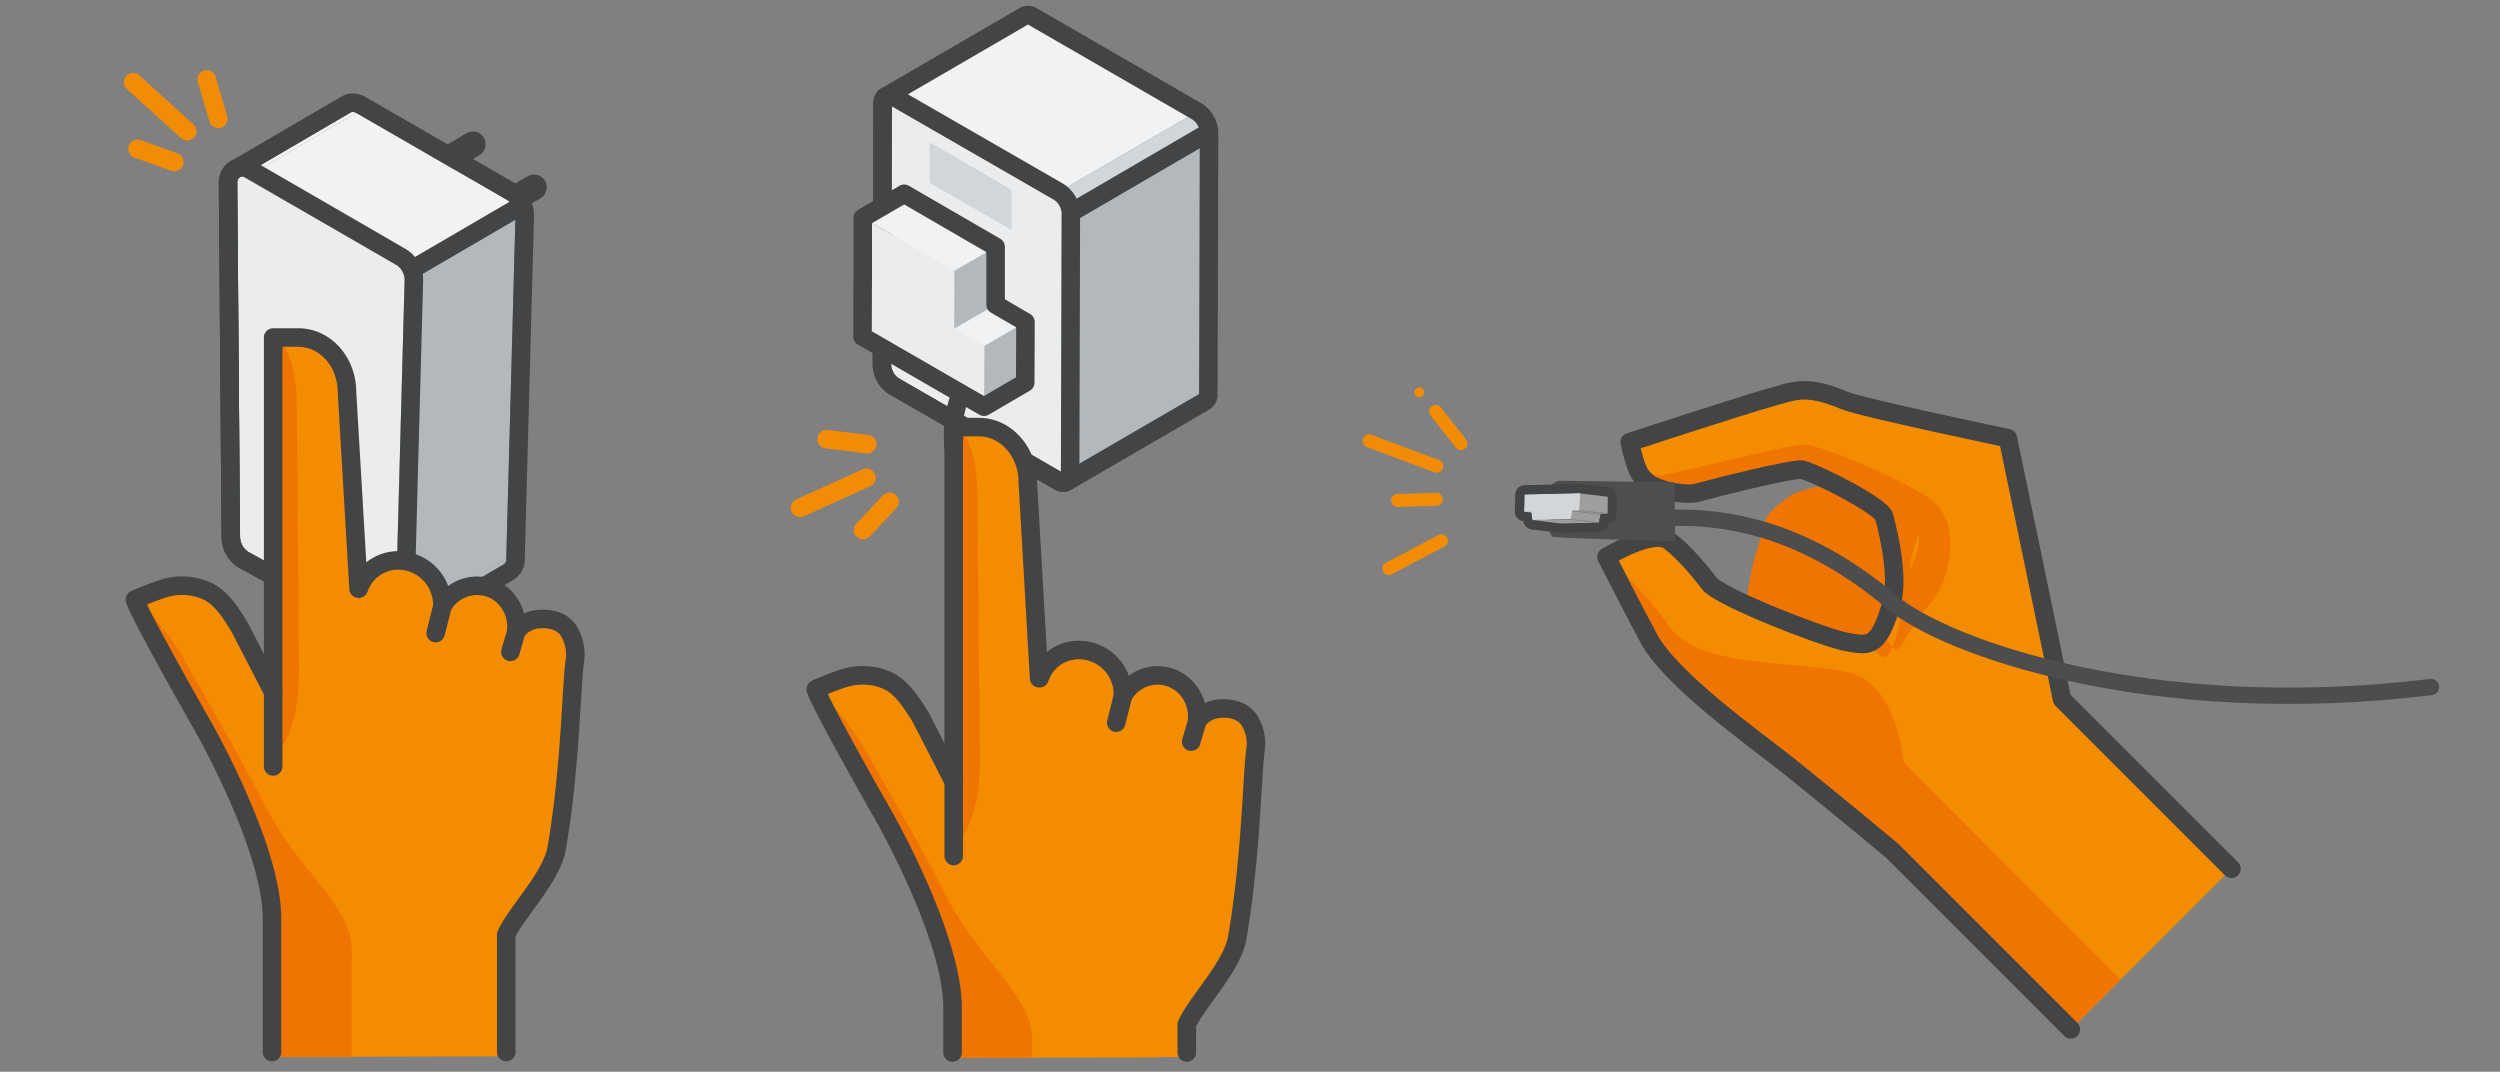 <svg id="b23b7a42-91b1-4284-9de9-7b0b2e2ac475" data-name="Laag 1" xmlns="http://www.w3.org/2000/svg" xmlns:xlink="http://www.w3.org/1999/xlink" viewBox="0 0 1080 463">
  <rect x="0" y="0" width="1080" height="463" fill="#808080" stroke="none"/>
  <defs>
    <style>
      .a3d3a07b-eb7b-4f05-b841-9e662c9b887c, .a5f43bf2-4dec-4b84-ba52-30583f253d7b, .abbda37d-bba6-4552-9d45-393ef067fcf4, .afe64012-2770-476b-acd8-386a54b10bc6, .bf433b07-4cb5-4e2d-b950-e6189675490c, .ed998483-0c48-48c8-8800-f1fe7f58145e, .ee00fc59-3f0e-4828-9e09-05260b311942 {
        fill: none;
      }

      .afe64012-2770-476b-acd8-386a54b10bc6, .bf433b07-4cb5-4e2d-b950-e6189675490c, .ed998483-0c48-48c8-8800-f1fe7f58145e {
        stroke: #424445;
        stroke-linejoin: round;
      }

      .a3d3a07b-eb7b-4f05-b841-9e662c9b887c, .a5f43bf2-4dec-4b84-ba52-30583f253d7b, .afe64012-2770-476b-acd8-386a54b10bc6, .ed998483-0c48-48c8-8800-f1fe7f58145e, .ee00fc59-3f0e-4828-9e09-05260b311942 {
        stroke-linecap: round;
      }

      .ed998483-0c48-48c8-8800-f1fe7f58145e {
        stroke-width: 11px;
      }

      .bb2348c3-69e7-4c04-b7de-cc549d96a7c0 {
        isolation: isolate;
      }

      .e1731d9e-36d9-41ac-9279-4d79f51d6644 {
        fill: #b5b8bb;
      }

      .bf92182a-36c8-4f67-a513-ee187e4dea21 {
        fill: #f1f2f3;
      }

      .b9ab343f-6f58-4ae1-8dbf-6d26a2d38cca {
        fill: #ebeced;
      }

      .a25c9832-6b1c-437a-bbb8-07d3e1633393 {
        fill: #424445;
      }

      .afe64012-2770-476b-acd8-386a54b10bc6, .bf433b07-4cb5-4e2d-b950-e6189675490c {
        stroke-width: 8px;
      }

      .f30c6dd6-7982-437f-9aa6-7dd6f1c636f2 {
        fill: #f48c00;
      }

      .b6aad8d5-0a78-4b88-b00b-0daba37253d5 {
        fill: #f07500;
      }

      .a5f43bf2-4dec-4b84-ba52-30583f253d7b, .ee00fc59-3f0e-4828-9e09-05260b311942 {
        stroke: #f28b05;
      }

      .a3d3a07b-eb7b-4f05-b841-9e662c9b887c, .a5f43bf2-4dec-4b84-ba52-30583f253d7b, .ee00fc59-3f0e-4828-9e09-05260b311942 {
        stroke-miterlimit: 10;
      }

      .a5f43bf2-4dec-4b84-ba52-30583f253d7b {
        stroke-width: 8.02px;
      }

      .a035b48c-8826-4b0d-8e5f-0c7e724a9ecc {
        fill: #d3d6d9;
      }

      .a3d3a07b-eb7b-4f05-b841-9e662c9b887c {
        stroke: #4d4d4d;
        stroke-width: 7.05px;
      }

      .ee00fc59-3f0e-4828-9e09-05260b311942 {
        stroke-width: 5.64px;
      }

      .a99c00ce-bf24-4a82-a72d-aa6732c371f0 {
        clip-path: url(#fcc96759-dbd5-49c4-a5e8-622fcd7e2430);
      }

      .ba600642-b5dc-4356-9563-204a3fd1b26a {
        fill: #f28b05;
      }

      .a67990b8-264a-4f5b-9391-54c19bf428a2 {
        fill: #4c4e50;
      }

      .ea82071b-7cb8-4c3d-b1ee-5c882d625224 {
        fill: #9e9e9e;
      }
    </style>
    <clipPath id="fcc96759-dbd5-49c4-a5e8-622fcd7e2430">
      <path class="abbda37d-bba6-4552-9d45-393ef067fcf4" d="M613,167.4a2.1,2.1,0,0,0-2,2.3,2.3,2.3,0,0,0,2.2,2,2.1,2.1,0,0,0,2-2.3,2,2,0,0,0-2.2-2"/>
    </clipPath>
  </defs>
  <g>
    <g>
      <line class="ed998483-0c48-48c8-8800-f1fe7f58145e" x1="230.7" y1="80.9" x2="208" y2="94.2"/>
      <line class="ed998483-0c48-48c8-8800-f1fe7f58145e" x1="204.3" y1="62.3" x2="181.6" y2="75.7"/>
      <g class="bb2348c3-69e7-4c04-b7de-cc549d96a7c0">
        <path class="e1731d9e-36d9-41ac-9279-4d79f51d6644" d="M217.6,243.8l-47.9,28a2.7,2.7,0,0,0,1.1-2.5l47.9-28A2.6,2.6,0,0,1,217.6,243.8Z"/>
        <path class="bf92182a-36c8-4f67-a513-ee187e4dea21" d="M103.6,76.6l47.9-28a2.3,2.3,0,0,1,2.4.2L106,76.8A2.1,2.1,0,0,0,103.6,76.6Z"/>
        <polygon class="e1731d9e-36d9-41ac-9279-4d79f51d6644" points="174.8 120.9 222.7 92.9 218.7 241.3 170.8 269.3 174.8 120.9"/>
        <path class="b9ab343f-6f58-4ae1-8dbf-6d26a2d38cca" d="M171.3,114.5a7.9,7.9,0,0,1,3.5,6.4l-4,148.4c0,2.4-1.6,3.4-3.5,2.3l-60.1-33.2a8,8,0,0,1-3.5-6.4L102.5,79.1c0-2.4,1.6-3.4,3.5-2.3Z"/>
        <path class="bf92182a-36c8-4f67-a513-ee187e4dea21" d="M219.3,86.5,153.9,48.8,106,76.8l65.3,37.7a7.9,7.9,0,0,1,3.5,6.4l47.9-28A8,8,0,0,0,219.3,86.5Z"/>
      </g>
      <path class="a25c9832-6b1c-437a-bbb8-07d3e1633393" d="M152.5,48.4a2.7,2.7,0,0,1,1.4.4l65.4,37.7a8,8,0,0,1,3.4,6.4l-4,148.4a2.6,2.6,0,0,1-1.1,2.5l-47.9,28h0l-.9.2a2.8,2.8,0,0,1-1.5-.4l-60.1-33.2a8,8,0,0,1-3.5-6.4L102.5,79.1a2.7,2.7,0,0,1,1.1-2.5h0l47.9-28a1.6,1.6,0,0,1,1-.2m0-8a9.6,9.6,0,0,0-5,1.3l-47.9,28h0a10.6,10.6,0,0,0-5.1,9.5l1.2,152.9a15.9,15.9,0,0,0,7.5,13.2h.1l60.1,33.1a10.5,10.5,0,0,0,5.4,1.5,9.4,9.4,0,0,0,4.3-1l.6-.3,47.9-28a10.3,10.3,0,0,0,5.1-9.2l4-148.3V93a15.9,15.9,0,0,0-7.4-13.4L157.9,41.9a10.8,10.8,0,0,0-5.4-1.5Z"/>
    </g>
    <path class="a25c9832-6b1c-437a-bbb8-07d3e1633393" d="M104.5,76.3a3,3,0,0,1,1.5.5l65.3,37.7a7.9,7.9,0,0,1,3.5,6.4l-4,148.4c0,1.7-.8,2.7-2,2.7a2.8,2.8,0,0,1-1.5-.4l-60.1-33.2a8,8,0,0,1-3.5-6.4L102.5,79.1c0-1.7.8-2.8,2-2.8m0-8a9.4,9.4,0,0,0-6.9,2.9,11.1,11.1,0,0,0-3.1,8l1.2,152.9a15.9,15.9,0,0,0,7.5,13.2h.1l60.1,33.1a10.5,10.5,0,0,0,5.4,1.5c5.6,0,9.9-4.5,10-10.6l4-148.3h0a15.5,15.5,0,0,0-7.5-13.4L110,69.8a11.9,11.9,0,0,0-5.5-1.5Z"/>
    <line class="bf433b07-4cb5-4e2d-b950-e6189675490c" x1="175.9" y1="117.6" x2="223.9" y2="89.6"/>
  </g>
  <g>
    <path class="f30c6dd6-7982-437f-9aa6-7dd6f1c636f2" d="M154.9,254.2l-5-84.8c0-13.1-9.4-23.7-21.1-23.7H118V299l-14.4-27.9c-3-4.7-7.4-12.8-14.2-15.9a27.4,27.4,0,0,0-19.2-.9c-5.3,1.8-11.9,4.7-11.9,4.7,1.6,6,29,54.1,29,54.1s30,52.2,30.2,83.4c.1,33.7,85.7,43.9,101.2,7.3,3.9-9.3,19.6-24.7,21.7-37.4,6.1-34.9,6.3-69.4,8-81.4C248.4,285,194.6,263.6,154.9,254.2Z"/>
    <polygon class="f30c6dd6-7982-437f-9aa6-7dd6f1c636f2" points="218.7 406.2 117.5 398.9 119.4 456.6 220.6 456.3 218.7 406.2"/>
    <polygon class="b6aad8d5-0a78-4b88-b00b-0daba37253d5" points="151.9 410.1 117.5 396.8 117.5 456.6 151.9 456.6 151.9 410.1"/>
    <path class="f30c6dd6-7982-437f-9aa6-7dd6f1c636f2" d="M237,335.2l5.7-2.9,5.7-47.3a15.1,15.1,0,0,0-2.7-12.4c-3.7-4.7-12-5.2-12-5.2a13.2,13.2,0,0,0-13.2,13.2v38.2A16.4,16.4,0,0,0,237,335.2Z"/>
    <path class="f30c6dd6-7982-437f-9aa6-7dd6f1c636f2" d="M206,329.2h17.1V270.1a17.1,17.1,0,0,0-17-17.1h0A17.2,17.2,0,0,0,189,270.1v36.3C189,315.7,196.6,329.2,206,329.2Z"/>
    <path class="f30c6dd6-7982-437f-9aa6-7dd6f1c636f2" d="M171.2,328.4h19.3a.6.6,0,0,0,.6-.6V260.6a18.5,18.5,0,0,0-18.5-18.5h0A18.5,18.5,0,0,0,154,260.6v44.6C154,314.8,161.7,328.4,171.2,328.4Z"/>
    <path class="b6aad8d5-0a78-4b88-b00b-0daba37253d5" d="M81.1,287.7A102.2,102.2,0,0,0,58.3,259c11.8,23.8,29,54.1,29,54.1s30,52.2,30.2,83.4c.1,33.7,34.4,52.9,34.4,13.3,0-18-23.5-34.8-36.6-60.3S84,293,81.1,287.7Z"/>
    <path class="b6aad8d5-0a78-4b88-b00b-0daba37253d5" d="M129.2,287.5l-1-114.3c-.7-25.4-10.2-27.5-10.2-27.5V327S129.8,319.3,129.2,287.5Z"/>
    <path class="afe64012-2770-476b-acd8-386a54b10bc6" d="M218.7,454.5V403.8h0c4-9.3,19.6-24.7,21.8-37.4,6-34.9,6.2-69.4,7.9-81.4a19.2,19.2,0,0,0-2.7-12.4c-3.7-6-12-5.2-12-5.2a13.3,13.3,0,0,0-10.6,5.3v-2.1c0-9.1-6.8-17-15.9-17.5a17,17,0,0,0-16.1,8.9v-.7A19.2,19.2,0,0,0,172,242.1h0a17.9,17.9,0,0,0-17,12.2h-.1l-5-84.9c0-13.1-9.4-23.6-21.1-23.6H118V299l-14.4-27.9c-2.9-4.7-7.4-12.7-14.2-15.8a26.3,26.3,0,0,0-19.2-.9c-5.3,1.7-11.9,4.6-11.9,4.6,1.6,6.1,29,54.1,29,54.1s30,52.2,30.2,83.4h0v58"/>
    <line class="afe64012-2770-476b-acd8-386a54b10bc6" x1="118" y1="299" x2="118" y2="331.1"/>
    <line class="afe64012-2770-476b-acd8-386a54b10bc6" x1="188.2" y1="273.5" x2="191.1" y2="262"/>
    <line class="afe64012-2770-476b-acd8-386a54b10bc6" x1="220.5" y1="281.6" x2="223.1" y2="272.7"/>
  </g>
  <g>
    <line class="a5f43bf2-4dec-4b84-ba52-30583f253d7b" x1="89.3" y1="34.3" x2="94.3" y2="51.3"/>
    <line class="a5f43bf2-4dec-4b84-ba52-30583f253d7b" x1="59.4" y1="64.3" x2="75.3" y2="70"/>
    <line class="a5f43bf2-4dec-4b84-ba52-30583f253d7b" x1="57.5" y1="35.5" x2="80.9" y2="56.7"/>
  </g>
  <g>
    <line class="a5f43bf2-4dec-4b84-ba52-30583f253d7b" x1="357.1" y1="189.7" x2="374.7" y2="191.9"/>
    <line class="a5f43bf2-4dec-4b84-ba52-30583f253d7b" x1="372.8" y1="229" x2="384.3" y2="216.8"/>
    <line class="a5f43bf2-4dec-4b84-ba52-30583f253d7b" x1="345.6" y1="219.4" x2="374.3" y2="206.4"/>
  </g>
  <g>
    <g class="bb2348c3-69e7-4c04-b7de-cc549d96a7c0">
      <path class="e1731d9e-36d9-41ac-9279-4d79f51d6644" d="M520.5,173.4l-59.7,34.7a3.6,3.6,0,0,0,1.5-3.3L522,170.1A3.5,3.5,0,0,1,520.5,173.4Z"/>
      <path class="a035b48c-8826-4b0d-8e5f-0c7e724a9ecc" d="M382.8,41.6,442.5,6.9a3.6,3.6,0,0,1,3.7.3L386.4,42A3.5,3.5,0,0,0,382.8,41.6Z"/>
      <polygon class="e1731d9e-36d9-41ac-9279-4d79f51d6644" points="462.6 91.9 522.3 57.1 522 170.1 462.3 204.8 462.6 91.9"/>
      <polygon class="bf92182a-36c8-4f67-a513-ee187e4dea21" points="386.4 42 446.2 7.2 517.2 48.2 457.4 82.9 386.4 42"/>
      <path class="b9ab343f-6f58-4ae1-8dbf-6d26a2d38cca" d="M457.4,82.9a11.5,11.5,0,0,1,5.2,9l-.3,112.9c0,3.3-2.4,4.6-5.2,2.9l-71-40.9a11.6,11.6,0,0,1-5.1-8.9l.3-113c0-3.3,2.3-4.6,5.1-2.9Z"/>
      <path class="a035b48c-8826-4b0d-8e5f-0c7e724a9ecc" d="M457.4,82.9l59.8-34.7a11.5,11.5,0,0,1,5.1,8.9L462.6,91.9A11.5,11.5,0,0,0,457.4,82.9Z"/>
    </g>
    <path class="bf433b07-4cb5-4e2d-b950-e6189675490c" d="M517.2,48.2l-71-41a3.6,3.6,0,0,0-3.7-.3L382.8,41.6h0c-1,.5-1.5,1.7-1.5,3.3l-.3,113a11.6,11.6,0,0,0,5.1,8.9l71,40.9a3.4,3.4,0,0,0,3.7.4h0l59.7-34.7a3.5,3.5,0,0,0,1.5-3.3l.3-113A11.5,11.5,0,0,0,517.2,48.2Z"/>
    <path class="a035b48c-8826-4b0d-8e5f-0c7e724a9ecc" d="M436.4,99,402.2,79.3a1.6,1.6,0,0,1-.6-1.2V62.3c0-.5.3-.7.6-.5l34.2,19.8a1.4,1.4,0,0,1,.6,1.1V98.5C437,99,436.7,99.2,436.4,99Z"/>
    <path class="bf433b07-4cb5-4e2d-b950-e6189675490c" d="M457.4,82.9a11.5,11.5,0,0,1,5.2,9l-.3,112.9c0,3.3-2.4,4.6-5.2,2.9l-71-40.9a11.6,11.6,0,0,1-5.1-8.9l.3-113c0-3.3,2.3-4.6,5.1-2.9Z"/>
    <line class="bf433b07-4cb5-4e2d-b950-e6189675490c" x1="462.6" y1="91.9" x2="522.3" y2="57.1"/>
    <path class="afe64012-2770-476b-acd8-386a54b10bc6" d="M420.6,161.6c-3.5,4.1-8.2,11.4-8.8,23.7-1.1,20.6,9.9,37.5,13.8,61.6,1.9,12.1,2.6,29.3-5.1,47.6"/>
    <g>
      <g class="bb2348c3-69e7-4c04-b7de-cc549d96a7c0">
        <polygon class="bf92182a-36c8-4f67-a513-ee187e4dea21" points="412.2 142 430.1 131.6 443 139.1 425.2 149.5 412.2 142"/>
        <polygon class="e1731d9e-36d9-41ac-9279-4d79f51d6644" points="425.2 149.5 443 139.1 442.9 165.3 425.1 175.7 425.2 149.5"/>
        <polygon class="b9ab343f-6f58-4ae1-8dbf-6d26a2d38cca" points="412.3 116.9 412.2 142 425.2 149.5 425.1 175.7 408.6 166.2 372.6 145.4 372.7 119.2 372.7 94.1 412.3 116.9"/>
        <polygon class="e1731d9e-36d9-41ac-9279-4d79f51d6644" points="412.3 116.9 430.1 106.6 430.1 131.6 412.2 142 412.3 116.9"/>
        <polygon class="bf92182a-36c8-4f67-a513-ee187e4dea21" points="372.7 94.1 390.6 83.7 430.1 106.6 412.3 116.9 372.7 94.1"/>
      </g>
      <polygon class="bf433b07-4cb5-4e2d-b950-e6189675490c" points="430.1 131.6 430.1 106.6 390.6 83.7 372.7 94.1 372.7 119.2 372.6 145.4 408.6 166.2 425.1 175.7 442.9 165.3 443 139.1 430.1 131.6"/>
    </g>
  </g>
  <g>
    <path class="f30c6dd6-7982-437f-9aa6-7dd6f1c636f2" d="M448.9,293,444,208.1c0-13.1-9.5-23.6-21.1-23.6H412V337.7l-14.3-27.9c-3-4.7-7.5-12.7-14.3-15.8a26.3,26.3,0,0,0-19.2-.9c-5.3,1.7-11.9,4.6-11.9,4.6,1.6,6.1,29.1,54.1,29.1,54.1s30,52.2,30.1,83.4c0,9.7,5.1,16.8,13,21.6h75.7a24.4,24.4,0,0,0,3.9-2.8c1.7-1.5,4-4.8,8.6-11.4,10.2-14.6,20.3-28.7,21.8-37.5,6-34.9,6.2-69.4,7.9-81.4C542.4,323.7,488.7,302.3,448.9,293Z"/>
    <g>
      <polygon class="f30c6dd6-7982-437f-9aa6-7dd6f1c636f2" points="512.7 445 411.5 437.6 413.4 456.9 514.6 456.6 512.7 445"/>
      <polygon class="b6aad8d5-0a78-4b88-b00b-0daba37253d5" points="445.9 448.8 411.5 435.5 411.5 456.8 445.9 456.8 445.9 448.8"/>
      <path class="f30c6dd6-7982-437f-9aa6-7dd6f1c636f2" d="M531,373.9l5.7-2.9,5.7-47.3a15.1,15.1,0,0,0-2.7-12.4c-3.6-4.6-11.9-5.2-11.9-5.2a13.2,13.2,0,0,0-13.2,13.2v38.2A16.3,16.3,0,0,0,531,373.9Z"/>
      <path class="f30c6dd6-7982-437f-9aa6-7dd6f1c636f2" d="M500,368h17.2V308.8a17.1,17.1,0,0,0-17.1-17h0a17,17,0,0,0-17,17v36.3C483.1,354.4,490.7,368,500,368Z"/>
      <path class="f30c6dd6-7982-437f-9aa6-7dd6f1c636f2" d="M465.3,367.1h19.2a.6.6,0,0,0,.6-.6V299.3a18.5,18.5,0,0,0-18.5-18.5h0a18.5,18.5,0,0,0-18.5,18.5V344C448.1,353.5,455.8,367.1,465.3,367.1Z"/>
      <path class="b6aad8d5-0a78-4b88-b00b-0daba37253d5" d="M423.3,326.3l-1.1-114.4c-.6-25.4-10.2-27.4-10.2-27.4V365.7S423.9,358.1,423.3,326.3Z"/>
      <path class="b6aad8d5-0a78-4b88-b00b-0daba37253d5" d="M411.5,435.2c-.7,4.4-2.7,13.5-.3,21.6h34a42.8,42.8,0,0,0,.7-8.3c0-18-23.5-34.8-36.5-60.3s-31.4-56.5-34.2-61.7a105.7,105.7,0,0,0-22.8-28.8c11.7,23.9,29,54.1,29,54.1C410.6,391.7,414.3,418,411.5,435.2Z"/>
      <path class="afe64012-2770-476b-acd8-386a54b10bc6" d="M512.7,454.7V442.6h0c4-9.4,19.6-24.8,21.8-37.5,6-34.9,6.3-69.4,7.9-81.4a18.8,18.8,0,0,0-2.6-12.4c-3.7-6-12-5.2-12-5.2a13,13,0,0,0-10.6,5.4v-2.2c0-9-6.9-16.9-16-17.5a17.2,17.2,0,0,0-16.1,8.9V300A19.1,19.1,0,0,0,466,280.8h0A17.8,17.8,0,0,0,449.1,293h-.2L444,208.1c0-13-9.5-23.6-21.1-23.6H412V337.7c-.7-1.5-14.3-27.9-14.3-27.9-3-4.6-7.5-12.7-14.3-15.8s-13.9-2.6-19.2-.9-11.8,4.6-11.8,4.6c1.6,6.1,29,54.1,29,54.1s30,52.2,30.1,83.4h0v19.5"/>
      <line class="afe64012-2770-476b-acd8-386a54b10bc6" x1="412" y1="337.7" x2="412" y2="369.8"/>
      <line class="afe64012-2770-476b-acd8-386a54b10bc6" x1="482.2" y1="312.2" x2="485.1" y2="300.7"/>
      <line class="afe64012-2770-476b-acd8-386a54b10bc6" x1="514.6" y1="320.4" x2="517.2" y2="311.5"/>
    </g>
  </g>
  <path class="b6aad8d5-0a78-4b88-b00b-0daba37253d5" d="M842.5,199.9s-61.3,9.3-68.1,13.7c-15.5,9.9-12.1,14.5-15.2,23.4-4,11.4-7.3,40.7-7.3,40.7a3.7,3.7,0,0,0,2.9,3.8,18.1,18.1,0,0,0,8.7.1c4.4-.8,6.6-4.9,10.1-10.6s39.6,13,40.8,11.1,8.7-31,21.4-31.6c9.7-.4,7.9-7.8,19.3-3.5,16.4,6.1,22.1-17,22.1-17Z"/>
  <g>
    <g>
      <path class="b6aad8d5-0a78-4b88-b00b-0daba37253d5" d="M694,240.6s11.2,21,19.6,37.2c9.3,18.2,45.3,44.3,60,56,17.3,13.8,43.8,33.7,43.8,33.7l77.2,77.2L916,423.3l-93.5-93.8s-2.7-30.2-19.7-37.6-67.7-1.3-81.4-21C709.9,254.3,694,240.6,694,240.6Z"/>
      <g>
        <path class="f30c6dd6-7982-437f-9aa6-7dd6f1c636f2" d="M867.4,189.3s-61.5-15.5-68.9-18.6c-17-7.2-23.9-1.6-33,.8C753.8,174.7,704,191,704,191s.9,4.1,1.9,7.3a16.9,16.9,0,0,0,4.7,7.2c3.2,3.2,7.9,2.7,14.6,2.3s45.9-11.1,48.1-11.2,49.1,13,54.9,24.2c4.5,8.6-4,15.5-3,27.6,1.4,17.4-10.4,28.8-26.2,27l-1.2-.2c-13-3.2-54.1-20.1-58.1-25.7-2-2.8-11.7-10.8-18.8-16s-26.9,7.1-26.9,7.1,14.2,27.2,19.6,37.2,45.9,36.1,62.1,53.2,39.5,32.1,39.5,32.1l80.6,80.4L964,375.3l-73.2-73.2Z"/>
        <path class="b6aad8d5-0a78-4b88-b00b-0daba37253d5" d="M694,240.6s11.2,21,19.6,37.2c9.3,18.2,46.3,43.3,61,55,17.3,13.8,42.8,34.7,42.8,34.7l77.2,77.2L916,423.3l-93.5-93.8s-2.7-30.2-19.7-37.6-67.7-1.3-81.4-21C709.9,254.3,694,240.6,694,240.6Z"/>
      </g>
      <path class="b6aad8d5-0a78-4b88-b00b-0daba37253d5" d="M718.5,205.2c6.8-.9,54.6-13.3,61.3-13.2s49.9,18.1,57,26.1c9.9,11,5.3,32.1-1.5,40.7-26.7,33.8-4.5,23-38.7,2.6,10.2,3.9,17.6,50.9,26-4,1.5-14,9.1-19.8,5.4-29.6s-37.7-22.6-49.6-24.9c-4.3-.6-36,7.8-41.2,9.3s-20.6-.4-23.8-3.6c0,0-4.5-4.9-5.9-8C707.5,200.6,711.7,206,718.5,205.2Z"/>
    </g>
    <path class="afe64012-2770-476b-acd8-386a54b10bc6" d="M894.6,444.7l-77.2-77.2s-27.5-22.9-44.8-36.7c-14.7-11.7-51.4-37.5-60.7-55.7-5.4-9.9-17.9-34.5-17.9-34.5s19.8-12.2,26.9-7.1,15.3,15.6,17.4,18.4c3.9,5.6,44.9,21.8,57.9,25.1,10.6,1.9,15.2,4.4,21.1-16.9,2.7-10.1-.6-26.9-3.4-37-1.3-4.6-29.6-18.9-35.5-20.2-4.3-.6-39.8,8.4-45,9.9s-17-.9-21.4-4.2-5.3-7.8-6.1-10.3S704,191,704,191s49.8-16.3,61.5-19.5c9.1-2.4,14.4-5.7,31.3,1.5,7.4,3.1,70.6,16.3,70.6,16.3l23.4,112.8L964,375.3"/>
  </g>
  <path class="a3d3a07b-eb7b-4f05-b841-9e662c9b887c" d="M1050.2,296.8c-121.4,14.8-210.1-17.4-232.9-36.7-55.3-46.6-101.1-35.9-121.6-34.2"/>
  <g>
    <line class="ee00fc59-3f0e-4828-9e09-05260b311942" x1="600" y1="245.6" x2="622.7" y2="233.6"/>
    <line class="ee00fc59-3f0e-4828-9e09-05260b311942" x1="620.2" y1="177.7" x2="631.1" y2="191.6"/>
    <line class="ee00fc59-3f0e-4828-9e09-05260b311942" x1="603.8" y1="216.2" x2="620.5" y2="215.7"/>
    <line class="ee00fc59-3f0e-4828-9e09-05260b311942" x1="591.5" y1="190.5" x2="620.7" y2="201.4"/>
    <g class="a99c00ce-bf24-4a82-a72d-aa6732c371f0">
      <rect class="ba600642-b5dc-4356-9563-204a3fd1b26a" x="600.3" y="156.8" width="25.6" height="25.57" transform="translate(103.4 550.1) rotate(-52.2)"/>
    </g>
  </g>
  <path class="a67990b8-264a-4f5b-9391-54c19bf428a2" d="M722.5,208.3l-48.7-.6a5.3,5.3,0,0,0-4.7,5.3l.3,15.7a4.3,4.3,0,0,0,1.4,3.2c.6.5,52.1,1.9,52.1,1.9a1,1,0,0,0,.8-1l-.3-23.6C723.4,208.7,723,208.4,722.5,208.3Z"/>
  <g class="bb2348c3-69e7-4c04-b7de-cc549d96a7c0">
    <path class="ea82071b-7cb8-4c3d-b1ee-5c882d625224" d="M670.6,222.6l-12-1.5h0l12.1,1.5Z"/>
    <polygon class="ea82071b-7cb8-4c3d-b1ee-5c882d625224" points="670.6 222.6 658.6 221.1 661.3 221.1 673.4 222.5 670.6 222.6"/>
    <polygon class="ea82071b-7cb8-4c3d-b1ee-5c882d625224" points="674.2 226.3 662.2 224.8 678.5 224.5 690.6 225.9 674.2 226.3"/>
    <polygon class="ea82071b-7cb8-4c3d-b1ee-5c882d625224" points="690.6 225.9 678.5 224.5 678.7 224.3 690.7 225.7 690.6 225.9"/>
    <polygon class="ea82071b-7cb8-4c3d-b1ee-5c882d625224" points="690.7 225.7 678.7 224.3 679.3 220.8 691.4 222.3 690.7 225.7"/>
    <polygon class="ea82071b-7cb8-4c3d-b1ee-5c882d625224" points="691.4 222.3 679.3 220.8 679.5 220.7 691.6 222.1 691.4 222.3"/>
    <path class="ea82071b-7cb8-4c3d-b1ee-5c882d625224" d="M682.4,213l12.1,1.5c.1,0,.1.1.1.2l-12-1.5Z"/>
    <polygon class="ea82071b-7cb8-4c3d-b1ee-5c882d625224" points="691.6 222.1 679.5 220.7 682.2 220.6 694.3 222 691.6 222.1"/>
    <polygon class="ea82071b-7cb8-4c3d-b1ee-5c882d625224" points="694.5 221.8 682.4 220.4 682.6 213.2 694.6 214.7 694.5 221.8"/>
    <path class="ea82071b-7cb8-4c3d-b1ee-5c882d625224" d="M694.3,222l-12.1-1.4c.2,0,.2-.1.2-.2l12.1,1.4Z"/>
    <path class="a035b48c-8826-4b0d-8e5f-0c7e724a9ecc" d="M658.8,213.6l23.6-.6.2.2-.2,7.2c0,.1,0,.2-.2.2h-2.9l-.6,3.5-.2.2-16.3.3H662l-.5-3.5h-2.9l-.2-.2.2-7.1A.2.2,0,0,1,658.8,213.6Z"/>
  </g>
  <path class="a25c9832-6b1c-437a-bbb8-07d3e1633393" d="M682.4,213h0l12.1,1.5c.1,0,.1.1.1.2v7.1l-.2.2h-2.7l-.2.2-.7,3.4v.2l-16.4.4-12-1.5H662l-.5-3.2-2.9-.4h0l-.2-.2.2-7.1a.2.2,0,0,1,.2-.2l23.6-.6h0m.2.2h0m-24,7.9h0M682.4,209h-.1l-23.6.6a4.1,4.1,0,0,0-4.1,3.8v.3l-.2,7.1a4.2,4.2,0,0,0,3.6,4.3h0a4.6,4.6,0,0,0,1.2,2.3l.2.2a3.8,3.8,0,0,0,2.3,1.1l12,1.5h.6l16.4-.4a3.6,3.6,0,0,0,2.6-1.1l.2-.2a4,4,0,0,0,1.2-2.1V226a4.2,4.2,0,0,0,3.7-4.1v-7.1a4.2,4.2,0,0,0-3.6-4.3L682.9,209h-.5Z"/>
</svg>
